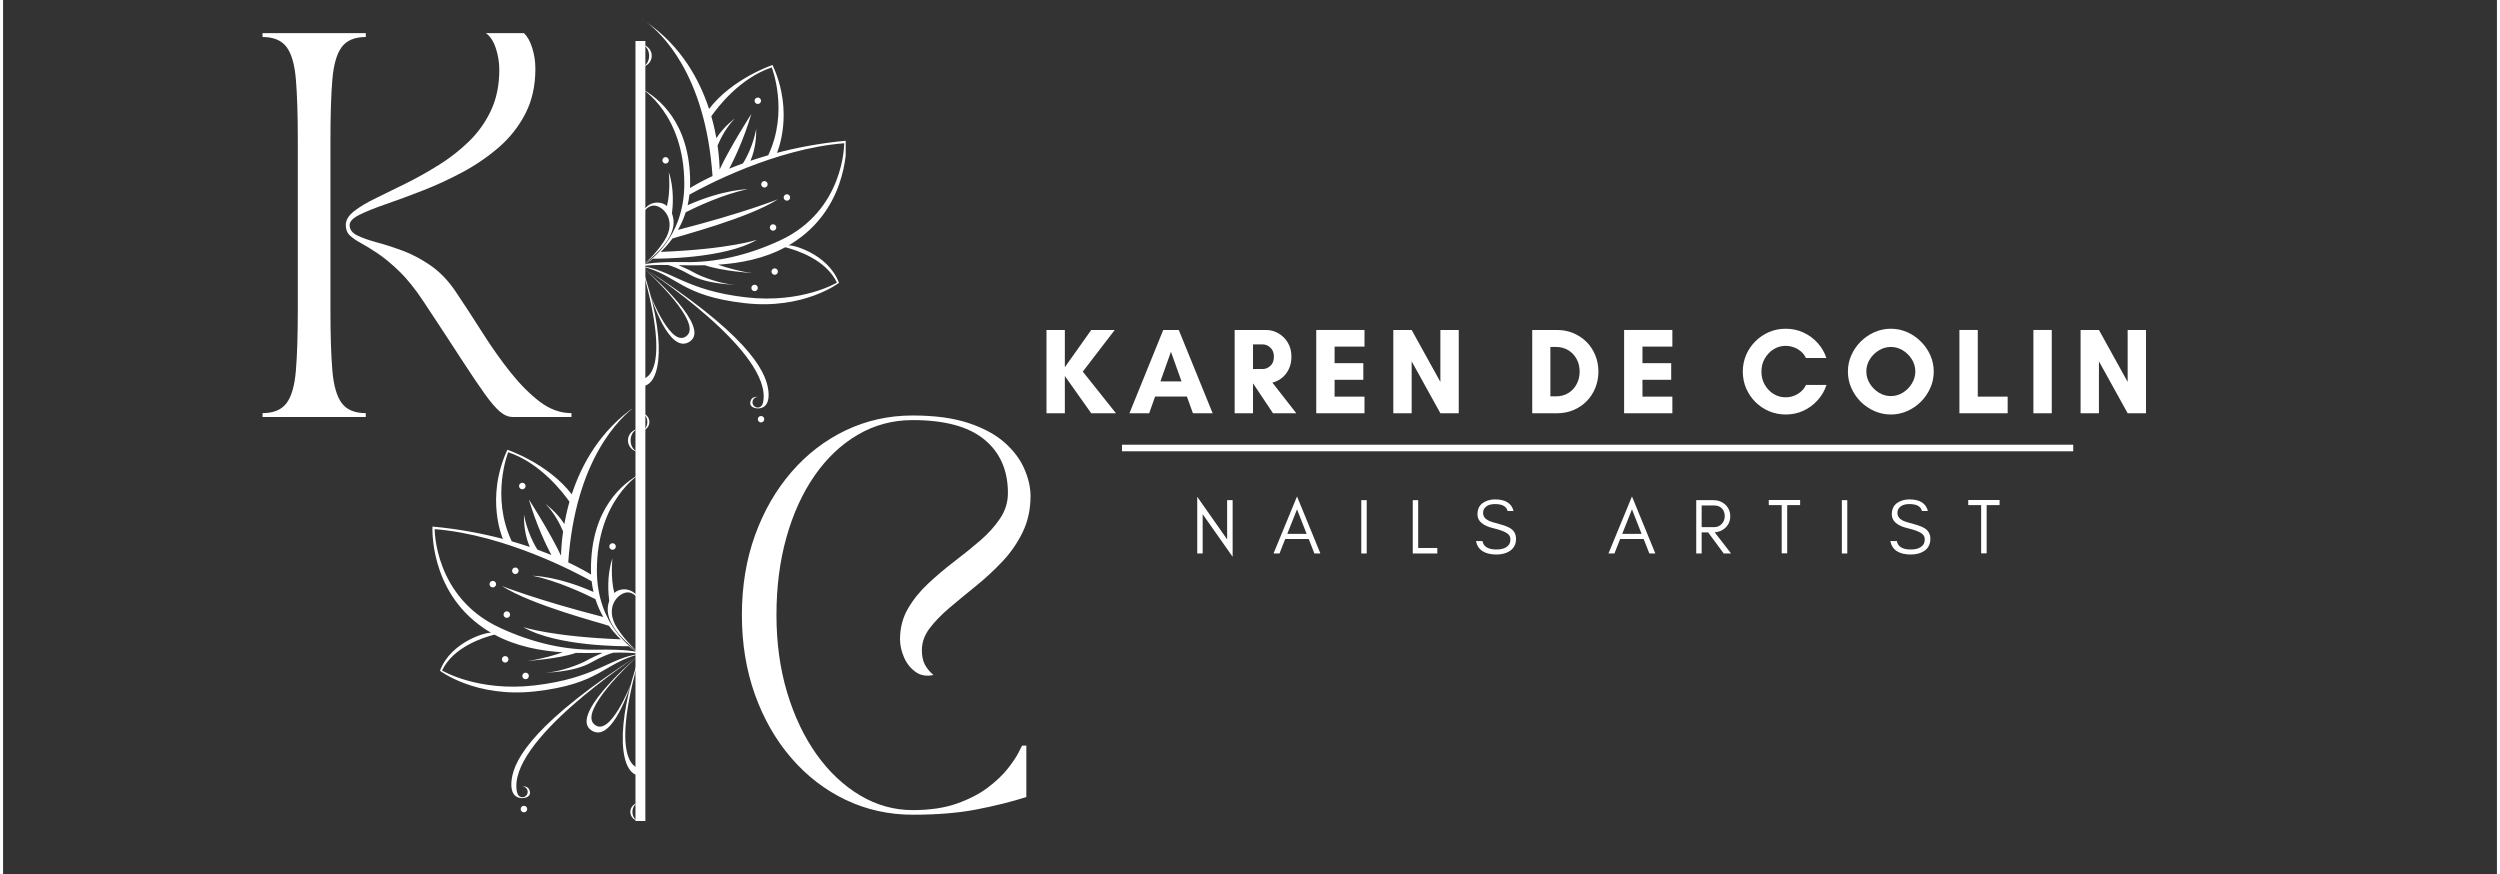 <svg xmlns="http://www.w3.org/2000/svg" xmlns:xlink="http://www.w3.org/1999/xlink" width="755" viewBox="0 0 567 198.75" height="264" preserveAspectRatio="xMidYMid meet"><rect x="0" y="0" width="567" height="198.75" fill="#333333" stroke="none"/><defs><g></g><clipPath id="c8ad456a6b"><path d="M 97.613 92.965 L 145.504 92.965 L 145.504 186.598 L 97.613 186.598 Z M 97.613 92.965 " clip-rule="nonzero"></path></clipPath><clipPath id="5079bc8022"><path d="M 145.137 4.289 L 191.578 4.289 L 191.578 97.922 L 145.137 97.922 Z M 145.137 4.289 " clip-rule="nonzero"></path></clipPath></defs><g fill="#ffffff" fill-opacity="1"><g transform="translate(56.37, 94.804)"><g><path d="M 56.453 -78.969 C 56.453 -80.602 56.191 -82.219 55.672 -83.812 C 55.148 -85.414 54.395 -86.566 53.406 -87.266 L 62.047 -87.266 C 62.859 -86.504 63.492 -85.367 63.953 -83.859 C 64.422 -82.348 64.656 -80.781 64.656 -79.156 C 64.656 -75.312 63.898 -71.922 62.391 -68.984 C 60.879 -66.047 58.859 -63.484 56.328 -61.297 C 53.797 -59.117 51.031 -57.227 48.031 -55.625 C 45.039 -54.031 42.047 -52.648 39.047 -51.484 C 36.055 -50.316 33.297 -49.297 30.766 -48.422 C 28.234 -47.555 26.207 -46.742 24.688 -45.984 C 23.176 -45.234 22.422 -44.453 22.422 -43.641 C 22.422 -42.648 22.973 -41.875 24.078 -41.312 C 25.191 -40.758 26.66 -40.234 28.484 -39.734 C 30.316 -39.242 32.297 -38.609 34.422 -37.828 C 36.547 -37.047 38.672 -35.926 40.797 -34.469 C 42.922 -33.008 44.828 -31.031 46.516 -28.531 C 48.547 -25.508 50.594 -22.367 52.656 -19.109 C 54.727 -15.848 56.852 -12.848 59.031 -10.109 C 61.219 -7.379 63.441 -5.156 65.703 -3.438 C 67.973 -1.727 70.359 -0.875 72.859 -0.875 L 72.859 0 L 59.516 0 C 58.523 0 57.551 -0.406 56.594 -1.219 C 55.633 -2.031 54.457 -3.41 53.062 -5.359 C 51.664 -7.316 49.875 -9.977 47.688 -13.344 C 45.508 -16.719 42.703 -21 39.266 -26.188 C 37.348 -29.094 35.5 -31.398 33.719 -33.109 C 31.945 -34.828 30.316 -36.18 28.828 -37.172 C 27.348 -38.16 26.07 -38.945 25 -39.531 C 23.926 -40.113 23.082 -40.695 22.469 -41.281 C 21.852 -41.863 21.547 -42.648 21.547 -43.641 C 21.547 -44.742 22.172 -45.789 23.422 -46.781 C 24.68 -47.77 26.359 -48.77 28.453 -49.781 C 30.547 -50.801 32.828 -51.922 35.297 -53.141 C 37.766 -54.367 40.234 -55.754 42.703 -57.297 C 45.18 -58.836 47.469 -60.625 49.562 -62.656 C 51.656 -64.695 53.328 -67.051 54.578 -69.719 C 55.828 -72.395 56.453 -75.477 56.453 -78.969 Z M 2.625 0 L 2.625 -0.875 C 5.125 -0.875 6.941 -1.629 8.078 -3.141 C 9.211 -4.648 9.922 -7.117 10.203 -10.547 C 10.492 -13.984 10.641 -18.555 10.641 -24.266 L 10.641 -63 C 10.641 -68.758 10.492 -73.344 10.203 -76.75 C 9.922 -80.156 9.211 -82.613 8.078 -84.125 C 6.941 -85.633 5.125 -86.391 2.625 -86.391 L 2.625 -87.266 L 26.094 -87.266 L 26.094 -86.391 C 23.594 -86.391 21.773 -85.633 20.641 -84.125 C 19.504 -82.613 18.789 -80.156 18.5 -76.75 C 18.207 -73.344 18.062 -68.758 18.062 -63 L 18.062 -24.266 C 18.062 -18.555 18.207 -13.984 18.5 -10.547 C 18.789 -7.117 19.504 -4.648 20.641 -3.141 C 21.773 -1.629 23.594 -0.875 26.094 -0.875 L 26.094 0 Z M 2.625 0 "></path></g></g></g><g fill="#ffffff" fill-opacity="1"><g transform="translate(162.743, 183.481)"><g><path d="M 44.062 1.75 C 38.656 1.75 33.594 0.629 28.875 -1.609 C 24.164 -3.848 20.035 -7.02 16.484 -11.125 C 12.941 -15.227 10.18 -20.039 8.203 -25.562 C 6.223 -31.094 5.234 -37.117 5.234 -43.641 C 5.234 -50.211 6.223 -56.242 8.203 -61.734 C 10.18 -67.234 12.941 -72.035 16.484 -76.141 C 20.035 -80.242 24.164 -83.414 28.875 -85.656 C 33.594 -87.895 38.656 -89.016 44.062 -89.016 C 49.07 -89.016 53.289 -88.445 56.719 -87.312 C 60.156 -86.176 62.906 -84.691 64.969 -82.859 C 67.031 -81.023 68.523 -79.031 69.453 -76.875 C 70.391 -74.727 70.859 -72.664 70.859 -70.688 C 70.859 -67.656 70.258 -64.914 69.062 -62.469 C 67.875 -60.031 66.348 -57.82 64.484 -55.844 C 62.629 -53.875 60.641 -52.031 58.516 -50.312 C 56.391 -48.594 54.395 -46.945 52.531 -45.375 C 50.664 -43.801 49.133 -42.227 47.938 -40.656 C 46.75 -39.094 46.156 -37.438 46.156 -35.688 C 46.156 -34.352 46.375 -33.266 46.812 -32.422 C 47.25 -31.578 47.906 -30.773 48.781 -30.016 C 47.207 -29.672 45.852 -29.906 44.719 -30.719 C 43.582 -31.531 42.707 -32.633 42.094 -34.031 C 41.488 -35.426 41.188 -36.797 41.188 -38.141 C 41.188 -40.691 41.781 -43 42.969 -45.062 C 44.164 -47.133 45.695 -49.039 47.562 -50.781 C 49.426 -52.531 51.391 -54.191 53.453 -55.766 C 55.516 -57.336 57.477 -58.922 59.344 -60.516 C 61.207 -62.117 62.734 -63.805 63.922 -65.578 C 65.117 -67.348 65.719 -69.285 65.719 -71.391 C 65.719 -76.566 63.926 -80.625 60.344 -83.562 C 56.77 -86.5 51.344 -87.969 44.062 -87.969 C 39.531 -87.969 35.375 -86.859 31.594 -84.641 C 27.812 -82.43 24.535 -79.332 21.766 -75.344 C 19.004 -71.363 16.867 -66.68 15.359 -61.297 C 13.848 -55.922 13.094 -50.035 13.094 -43.641 C 13.094 -37.297 13.906 -31.414 15.531 -26 C 17.164 -20.594 19.406 -15.895 22.25 -11.906 C 25.102 -7.926 28.406 -4.828 32.156 -2.609 C 35.906 -0.398 39.875 0.703 44.062 0.703 C 47.969 0.703 51.316 0.207 54.109 -0.781 C 56.898 -1.77 59.254 -2.988 61.172 -4.438 C 63.086 -5.895 64.613 -7.352 65.75 -8.812 C 66.883 -10.27 67.695 -11.492 68.188 -12.484 C 68.688 -13.473 68.938 -13.969 68.938 -13.969 L 69.906 -13.969 L 69.906 -2.266 C 66.406 -1.16 62.617 -0.219 58.547 0.562 C 54.484 1.352 49.656 1.75 44.062 1.75 Z M 44.062 1.75 "></path></g></g></g><path stroke-linecap="butt" transform="matrix(0, -0.749, 0.749, 0, 143.783, 186.664)" fill="none" stroke-linejoin="miter" d="M 0.001 1.5 L 236.767 1.5 " stroke="#ffffff" stroke-width="3" stroke-opacity="1" stroke-miterlimit="4"></path><g clip-path="url(#c8ad456a6b)"><path fill="#ffffff" d="M 171.004 154.422 C 171.418 154.422 171.75 154.086 171.75 153.676 C 171.75 153.266 171.418 152.934 171.004 152.934 C 170.594 152.934 170.262 153.266 170.262 153.676 C 170.262 154.086 170.594 154.422 171.004 154.422 Z M 175.645 150.645 C 176.055 150.645 176.387 150.312 176.387 149.902 C 176.387 149.492 176.055 149.16 175.645 149.16 C 175.234 149.16 174.902 149.492 174.902 149.902 C 174.902 150.312 175.234 150.645 175.645 150.645 Z M 175.27 138.988 C 174.859 138.988 174.527 139.32 174.527 139.73 C 174.527 140.145 174.859 140.477 175.27 140.477 C 175.68 140.477 176.012 140.145 176.012 139.73 C 176.012 139.32 175.68 138.988 175.27 138.988 Z M 171.75 111.25 C 172.16 111.25 172.492 110.914 172.492 110.504 C 172.492 110.094 172.16 109.762 171.75 109.762 C 171.34 109.762 171.004 110.094 171.004 110.504 C 171.004 110.914 171.34 111.25 171.75 111.25 Z M 173.277 129.027 C 172.867 129.027 172.535 129.363 172.535 129.773 C 172.535 130.184 172.867 130.516 173.277 130.516 C 173.688 130.516 174.023 130.184 174.023 129.773 C 174.023 129.363 173.688 129.027 173.277 129.027 Z M 178.457 132.066 C 178.047 132.066 177.715 132.398 177.715 132.812 C 177.715 133.223 178.047 133.555 178.457 133.555 C 178.867 133.555 179.199 133.223 179.199 132.812 C 179.199 132.398 178.867 132.066 178.457 132.066 Z M 172.969 180.039 C 172.836 180.699 172.422 181.262 171.746 181.262 C 171.07 181.262 170.523 180.715 170.523 180.039 C 170.523 179.363 171.07 178.812 171.746 178.812 C 171.746 178.812 170.176 178.488 170.008 180.16 C 169.906 181.16 171.109 181.465 171.754 181.465 C 172.395 181.465 174.672 181.332 174.176 177.277 C 173.57 172.32 168.543 163.906 144.977 148.711 C 146.492 149.695 175.301 168.574 172.969 180.039 Z M 144.91 174.699 L 144.91 176.348 C 149.594 176.348 150.871 165.277 144.91 148.668 C 152.633 175.125 144.91 174.699 144.91 174.699 Z M 144.93 148.684 C 144.945 148.691 144.961 148.703 144.977 148.711 C 144.957 148.699 144.941 148.688 144.93 148.684 C 144.918 148.676 144.914 148.668 144.91 148.668 C 144.91 148.668 145.066 148.801 145.344 149.039 C 145.125 148.844 144.98 148.719 144.93 148.684 Z M 155.488 164.594 C 151.906 168.102 147.051 155.496 147.051 155.496 C 147.051 155.496 151.301 169.449 156.145 165.98 C 160.754 162.684 147.902 151.242 145.344 149.039 C 147.688 151.137 158.594 161.555 155.488 164.594 Z M 145.973 92.312 C 145.316 91.832 144.926 91.621 144.926 91.621 C 145.281 91.848 145.629 92.078 145.973 92.312 Z M 191.672 120.305 C 175.645 121.59 159.523 130.168 155.984 132.148 C 155.887 133 155.742 133.812 155.562 134.59 C 163.883 130.91 169.434 130.906 169.434 130.906 C 163.926 131.992 157.367 135.07 155.121 136.223 C 154.645 137.723 154.031 139.07 153.34 140.277 C 168.273 136.461 176.387 133.23 176.387 133.23 C 169.555 137.621 153.738 141.668 152.051 142.285 C 151.176 143.488 150.25 144.512 149.367 145.359 C 165.238 144.738 171.559 142.562 171.559 142.562 C 163.965 147.039 148.402 146.934 147.559 146.926 C 146.492 147.758 145.629 148.281 145.207 148.52 L 145.988 148.16 C 145.988 148.16 147.98 147.59 154.992 147.711 C 161.805 147.832 169.234 146.27 176.926 142.691 C 191.793 135.773 191.672 120.305 191.672 120.305 Z M 162.199 119.133 C 163.957 116.371 166.453 114.605 166.453 114.605 C 164.523 116.535 163.207 119.109 162.473 120.824 C 162.84 123.367 162.926 125.34 162.945 126.363 C 165.375 121.148 170.262 113.539 170.262 113.539 C 168.496 119.512 166.227 124.145 165.148 126.176 C 166.133 125.773 167.191 125.367 168.32 124.957 C 170.77 121.027 171.375 116.977 171.375 116.977 C 171.465 120.449 170.625 123.02 170.055 124.352 C 171.387 123.902 172.805 123.457 174.305 123.027 L 174.148 123.07 C 178.969 112.918 174.965 102.82 174.965 102.82 C 167.645 105.246 162.508 111.953 161.027 114.082 C 161.543 115.879 161.922 117.582 162.199 119.133 Z M 144.91 148.656 C 144.906 148.652 144.902 148.652 144.902 148.652 C 144.898 148.652 144.898 148.652 144.895 148.656 Z M 144.598 148.52 C 144.176 148.281 143.312 147.758 142.246 146.926 C 141.398 146.934 125.84 147.039 118.246 142.562 C 118.246 142.562 124.566 144.738 140.438 145.359 C 139.555 144.512 138.629 143.488 137.754 142.285 C 136.066 141.668 120.246 137.621 113.418 133.23 C 113.418 133.23 121.531 136.461 136.465 140.277 C 135.773 139.07 135.16 137.723 134.684 136.223 C 132.438 135.07 125.879 131.992 120.371 130.906 C 120.371 130.906 125.922 130.91 134.242 134.59 C 134.062 133.812 133.918 133 133.82 132.148 C 130.281 130.168 114.16 121.59 98.133 120.305 C 98.133 120.305 98.012 135.773 112.875 142.691 C 120.57 146.27 127.996 147.832 134.812 147.711 C 141.824 147.59 143.816 148.16 143.816 148.16 Z M 115.652 123.07 L 115.496 123.027 C 117 123.457 118.418 123.902 119.75 124.352 C 119.18 123.02 118.34 120.449 118.43 116.977 C 118.43 116.977 119.035 121.027 121.484 124.957 C 122.613 125.367 123.672 125.773 124.656 126.176 C 123.578 124.145 121.309 119.512 119.543 113.539 C 119.543 113.539 124.43 121.148 126.859 126.363 C 126.879 125.34 126.965 123.367 127.332 120.824 C 126.598 119.109 125.281 116.535 123.352 114.605 C 123.352 114.605 125.848 116.371 127.605 119.133 C 127.883 117.582 128.262 115.879 128.777 114.082 C 127.293 111.953 122.16 105.246 114.84 102.82 C 114.84 102.82 110.836 112.918 115.652 123.07 Z M 168.758 157.184 C 153.852 155.48 153.426 150.797 144.91 148.668 C 151.734 149.391 154.902 154.223 169.035 155.844 C 181.934 157.32 189.996 152.445 189.996 152.445 C 187.441 147.086 180.609 144.922 178.082 144.293 C 173.105 146.973 167.68 147.973 162.562 148.312 C 164.332 148.922 167.52 149.902 170.605 150.27 C 170.605 150.27 163.445 149.797 159.574 148.445 C 157.434 148.496 155.379 148.465 153.465 148.426 C 154.336 148.797 155.969 149.516 157.133 150.18 C 158.797 151.125 163.48 152.844 166.441 152.934 C 166.754 152.941 160.09 152.887 156.145 150.645 C 153.734 149.277 152.027 148.66 151.059 148.387 C 148.66 148.352 146.57 148.379 144.934 148.664 C 144.934 148.664 144.926 148.668 144.926 148.668 C 144.926 148.668 144.934 148.668 144.934 148.664 C 144.93 148.664 144.926 148.668 144.926 148.668 C 144.926 148.668 144.922 148.668 144.922 148.668 L 144.926 148.668 L 144.879 148.668 L 144.883 148.668 C 144.883 148.668 144.879 148.668 144.879 148.668 C 144.875 148.668 144.875 148.664 144.871 148.664 C 144.871 148.668 144.879 148.668 144.879 148.668 C 144.879 148.668 144.871 148.664 144.867 148.664 C 143.234 148.379 141.145 148.352 138.746 148.387 C 137.777 148.66 136.066 149.277 133.66 150.645 C 129.715 152.887 123.047 152.941 123.359 152.934 C 126.324 152.844 131.008 151.125 132.668 150.18 C 133.836 149.516 135.469 148.797 136.34 148.426 C 134.426 148.465 132.371 148.496 130.23 148.445 C 126.359 149.797 119.199 150.27 119.199 150.27 C 122.285 149.902 125.473 148.922 127.242 148.312 C 122.121 147.973 116.699 146.973 111.723 144.293 C 109.195 144.922 102.359 147.086 99.809 152.445 C 99.809 152.445 107.871 157.32 120.77 155.844 C 134.902 154.223 138.066 149.391 144.895 148.668 C 136.379 150.797 135.949 155.48 121.047 157.184 C 107.449 158.738 99.332 152.5 99.332 152.5 C 101.887 145.688 110.402 143.559 111 143.891 C 110.367 143.523 109.742 143.133 109.125 142.707 C 96.777 134.191 97.629 119.715 97.629 119.715 C 103.789 120.285 109.27 121.355 113.988 122.613 L 113.641 122.516 C 113.641 122.516 109.551 113.324 114.66 102.254 C 114.66 102.254 123.898 105.352 129.297 112.391 C 131.52 105.602 135.762 97.852 143.832 92.312 C 140.488 94.758 130.156 104.156 128.496 127.863 C 131.164 129.125 132.922 130.16 133.691 130.637 C 133.672 130.238 133.66 129.836 133.66 129.422 C 133.66 115.461 141.043 109.816 144.879 107.688 C 144.879 107.688 135.008 113.531 135.008 129.691 C 135.008 142.27 143.316 147.742 144.684 148.555 L 144.895 148.656 C 144.898 148.652 144.898 148.652 144.902 148.648 C 144.879 148.633 144.844 148.605 144.793 148.566 C 144.828 148.594 144.863 148.621 144.902 148.648 C 144.941 148.621 144.977 148.594 145.012 148.566 C 144.961 148.605 144.926 148.633 144.902 148.648 C 144.906 148.652 144.906 148.652 144.91 148.656 L 145.121 148.555 C 146.488 147.742 154.797 142.27 154.797 129.691 C 154.797 113.531 144.926 107.688 144.926 107.688 C 148.758 109.816 156.145 115.461 156.145 129.422 C 156.145 129.836 156.133 130.238 156.113 130.637 C 156.879 130.16 158.641 129.125 161.309 127.863 C 159.648 104.156 149.316 94.758 145.973 92.312 C 154.043 97.852 158.285 105.602 160.508 112.391 C 165.906 105.352 175.145 102.254 175.145 102.254 C 180.254 113.324 176.164 122.516 176.164 122.516 L 175.812 122.613 C 180.535 121.355 186.016 120.285 192.176 119.715 C 192.176 119.715 193.027 134.191 180.68 142.707 C 180.062 143.133 179.438 143.523 178.805 143.891 C 179.402 143.559 187.918 145.688 190.473 152.5 C 190.473 152.5 182.355 158.738 168.758 157.184 Z M 145.426 179.164 C 145.426 178.754 145.09 178.422 144.68 178.422 C 144.27 178.422 143.938 178.754 143.938 179.164 C 143.938 179.574 144.27 179.906 144.68 179.906 C 145.09 179.906 145.426 179.574 145.426 179.164 Z M 172.492 183.207 C 172.082 183.207 171.75 183.539 171.75 183.949 C 171.75 184.359 172.082 184.691 172.492 184.691 C 172.902 184.691 173.238 184.359 173.238 183.949 C 173.238 183.539 172.902 183.207 172.492 183.207 Z M 118.422 183.207 C 118.012 183.207 117.68 183.539 117.68 183.949 C 117.68 184.359 118.012 184.691 118.422 184.691 C 118.832 184.691 119.168 184.359 119.168 183.949 C 119.168 183.539 118.832 183.207 118.422 183.207 Z M 118.797 152.934 C 118.387 152.934 118.055 153.266 118.055 153.676 C 118.055 154.086 118.387 154.422 118.797 154.422 C 119.211 154.422 119.543 154.086 119.543 153.676 C 119.543 153.266 119.211 152.934 118.797 152.934 Z M 114.16 149.16 C 113.75 149.16 113.418 149.492 113.418 149.902 C 113.418 150.312 113.75 150.645 114.16 150.645 C 114.57 150.645 114.902 150.312 114.902 149.902 C 114.902 149.492 114.57 149.16 114.16 149.16 Z M 114.535 138.988 C 114.125 138.988 113.789 139.32 113.789 139.73 C 113.789 140.145 114.125 140.477 114.535 140.477 C 114.945 140.477 115.277 140.145 115.277 139.73 C 115.277 139.32 114.945 138.988 114.535 138.988 Z M 118.055 111.25 C 118.465 111.25 118.797 110.914 118.797 110.504 C 118.797 110.094 118.465 109.762 118.055 109.762 C 117.645 109.762 117.312 110.094 117.312 110.504 C 117.312 110.914 117.645 111.25 118.055 111.25 Z M 144.156 116.234 C 144.156 116.645 144.488 116.977 144.898 116.977 C 145.312 116.977 145.645 116.645 145.645 116.234 C 145.645 115.82 145.312 115.488 144.898 115.488 C 144.488 115.488 144.156 115.82 144.156 116.234 Z M 151.23 124.246 C 151.23 123.836 150.895 123.504 150.484 123.504 C 150.074 123.504 149.742 123.836 149.742 124.246 C 149.742 124.656 150.074 124.988 150.484 124.988 C 150.895 124.988 151.23 124.656 151.23 124.246 Z M 137.828 124.246 C 137.828 124.656 138.16 124.988 138.57 124.988 C 138.98 124.988 139.316 124.656 139.316 124.246 C 139.316 123.836 138.98 123.504 138.57 123.504 C 138.16 123.504 137.828 123.836 137.828 124.246 Z M 116.469 130.516 C 116.879 130.516 117.211 130.184 117.211 129.773 C 117.211 129.363 116.879 129.027 116.469 129.027 C 116.059 129.027 115.727 129.363 115.727 129.773 C 115.727 130.184 116.059 130.516 116.469 130.516 Z M 111.348 132.066 C 110.938 132.066 110.602 132.398 110.602 132.812 C 110.602 133.223 110.938 133.555 111.348 133.555 C 111.758 133.555 112.09 133.223 112.09 132.812 C 112.09 132.398 111.758 132.066 111.348 132.066 Z M 144.68 182.52 C 145.559 182.52 146.27 183.445 146.27 184.586 C 146.27 185.73 145.559 186.656 144.68 186.656 C 145.824 186.656 146.75 185.73 146.75 184.586 C 146.75 183.445 145.824 182.52 144.68 182.52 Z M 143.09 184.586 C 143.09 183.445 143.805 182.52 144.68 182.52 C 143.539 182.52 142.613 183.445 142.613 184.586 C 142.613 185.73 143.539 186.656 144.68 186.656 C 143.805 186.656 143.09 185.73 143.09 184.586 Z M 146.688 100.129 C 146.688 101.574 145.789 102.742 144.68 102.742 C 146.121 102.742 147.293 101.574 147.293 100.129 C 147.293 98.688 146.121 97.52 144.68 97.52 C 145.789 97.52 146.688 98.688 146.688 100.129 Z M 142.07 100.129 C 142.07 101.574 143.238 102.742 144.68 102.742 C 143.574 102.742 142.676 101.574 142.676 100.129 C 142.676 98.688 143.574 97.52 144.68 97.52 C 143.238 97.52 142.07 98.688 142.07 100.129 Z M 139.617 142.797 C 136.391 137.781 140.336 134.297 142.391 134.715 C 144.484 135.137 144.879 137.633 144.879 137.633 C 144.875 137.566 144.871 137.504 144.867 137.438 L 144.926 137.633 L 145.141 136.875 C 145.43 136.105 146.07 134.984 147.414 134.715 C 149.469 134.297 153.414 137.781 150.188 142.797 C 148.098 146.047 145.613 148.094 145.012 148.566 C 151.965 143.289 152.605 139.762 152.258 137.668 C 152.188 137.254 152.086 136.867 151.949 136.504 C 152.152 134.926 152.516 130.699 151.211 126.965 C 151.211 126.965 151.695 131.273 150.797 134.777 C 150.215 134.277 149.484 133.988 148.609 133.984 C 147.273 133.98 146.102 134.691 145.457 135.758 C 145.457 131.973 144.926 122.652 144.926 122.652 C 144.258 126.816 144.348 135.758 144.348 135.758 L 144.348 135.762 C 143.703 134.695 142.535 133.98 141.195 133.984 C 140.301 133.992 139.555 134.293 138.969 134.812 C 138.055 131.301 138.543 126.965 138.543 126.965 C 137.211 130.781 137.617 135.121 137.816 136.609 C 137.699 136.941 137.609 137.293 137.547 137.668 C 137.195 139.762 137.84 143.289 144.793 148.566 C 144.191 148.094 141.707 146.047 139.617 142.797 Z M 144.828 148.711 C 144.844 148.703 144.859 148.691 144.875 148.684 C 144.824 148.719 144.676 148.844 144.457 149.039 C 144.734 148.801 144.895 148.668 144.895 148.668 C 144.891 148.668 144.883 148.676 144.875 148.684 C 144.863 148.688 144.848 148.699 144.828 148.711 Z M 115.629 177.277 C 115.133 181.332 117.41 181.465 118.051 181.465 C 118.695 181.465 119.898 181.16 119.797 180.16 C 119.629 178.488 118.059 178.812 118.059 178.812 C 118.734 178.812 119.281 179.363 119.281 180.039 C 119.281 180.715 118.734 181.262 118.059 181.262 C 117.383 181.262 116.969 180.699 116.832 180.039 C 114.5 168.574 143.312 149.695 144.828 148.711 C 121.262 163.906 116.234 172.32 115.629 177.277 Z M 144.895 176.348 L 144.895 174.699 C 144.895 174.699 137.172 175.125 144.895 148.668 C 138.934 165.277 140.211 176.348 144.895 176.348 Z M 133.66 165.98 C 138.504 169.449 142.754 155.496 142.754 155.496 C 142.754 155.496 137.898 168.102 134.316 164.594 C 131.211 161.555 142.117 151.137 144.457 149.039 C 141.902 151.246 129.047 162.684 133.66 165.98 Z M 144.879 91.621 C 144.52 91.848 144.176 92.078 143.832 92.312 C 144.488 91.832 144.879 91.621 144.879 91.621 " fill-opacity="1" fill-rule="nonzero"></path></g><g clip-path="url(#5079bc8022)"><path fill="#ffffff" d="M 170.863 66.199 C 171.27 66.199 171.598 65.871 171.598 65.469 C 171.598 65.062 171.27 64.734 170.863 64.734 C 170.457 64.734 170.129 65.062 170.129 65.469 C 170.129 65.871 170.457 66.199 170.863 66.199 Z M 175.438 62.48 C 175.84 62.48 176.168 62.152 176.168 61.746 C 176.168 61.34 175.84 61.012 175.438 61.012 C 175.031 61.012 174.703 61.34 174.703 61.746 C 174.703 62.152 175.031 62.48 175.438 62.48 Z M 175.066 50.988 C 174.664 50.988 174.336 51.316 174.336 51.719 C 174.336 52.125 174.664 52.453 175.066 52.453 C 175.473 52.453 175.801 52.125 175.801 51.719 C 175.801 51.316 175.473 50.988 175.066 50.988 Z M 171.598 23.641 C 172 23.641 172.328 23.312 172.328 22.906 C 172.328 22.504 172 22.176 171.598 22.176 C 171.191 22.176 170.863 22.504 170.863 22.906 C 170.863 23.312 171.191 23.641 171.598 23.641 Z M 173.105 41.168 C 172.699 41.168 172.371 41.496 172.371 41.902 C 172.371 42.309 172.699 42.637 173.105 42.637 C 173.508 42.637 173.836 42.309 173.836 41.902 C 173.836 41.496 173.508 41.168 173.105 41.168 Z M 178.211 44.164 C 177.805 44.164 177.477 44.492 177.477 44.898 C 177.477 45.301 177.805 45.629 178.211 45.629 C 178.613 45.629 178.941 45.301 178.941 44.898 C 178.941 44.492 178.613 44.164 178.211 44.164 Z M 172.801 91.457 C 172.668 92.109 172.258 92.66 171.594 92.66 C 170.926 92.66 170.387 92.121 170.387 91.457 C 170.387 90.789 170.926 90.25 171.594 90.25 C 171.594 90.25 170.047 89.93 169.879 91.574 C 169.777 92.559 170.965 92.859 171.598 92.859 C 172.234 92.859 174.477 92.734 173.988 88.734 C 173.391 83.844 168.434 75.555 145.203 60.574 C 146.699 61.543 175.098 80.152 172.801 91.457 Z M 145.137 86.191 L 145.137 87.816 C 149.754 87.816 151.016 76.902 145.137 60.531 C 152.75 86.613 145.137 86.191 145.137 86.191 Z M 145.156 60.543 C 145.172 60.555 145.188 60.562 145.203 60.574 C 145.184 60.562 145.168 60.551 145.156 60.543 C 145.148 60.535 145.141 60.531 145.137 60.531 C 145.137 60.531 145.293 60.66 145.566 60.895 C 145.352 60.703 145.207 60.582 145.156 60.543 Z M 155.566 76.23 C 152.035 79.688 147.246 67.262 147.246 67.262 C 147.246 67.262 151.438 81.016 156.215 77.598 C 160.758 74.348 148.086 63.07 145.566 60.895 C 147.875 62.961 158.625 73.234 155.566 76.23 Z M 146.184 4.973 C 145.539 4.5 145.152 4.289 145.152 4.289 C 145.504 4.512 145.848 4.742 146.184 4.973 Z M 191.234 32.566 C 175.434 33.836 159.543 42.293 156.055 44.246 C 155.957 45.082 155.816 45.883 155.637 46.652 C 163.84 43.023 169.312 43.02 169.312 43.02 C 163.883 44.09 157.418 47.125 155.203 48.262 C 154.734 49.738 154.129 51.066 153.449 52.262 C 168.172 48.496 176.168 45.309 176.168 45.309 C 169.434 49.641 153.84 53.629 152.176 54.238 C 151.316 55.426 150.402 56.43 149.531 57.27 C 165.18 56.656 171.41 54.512 171.41 54.512 C 163.922 58.922 148.582 58.82 147.746 58.812 C 146.695 59.633 145.844 60.148 145.43 60.383 L 146.199 60.027 C 146.199 60.027 148.164 59.469 155.078 59.59 C 161.793 59.707 169.117 58.168 176.703 54.641 C 191.355 47.82 191.234 32.566 191.234 32.566 Z M 162.18 31.414 C 163.914 28.691 166.375 26.949 166.375 26.949 C 164.473 28.852 163.172 31.391 162.449 33.078 C 162.812 35.59 162.898 37.531 162.914 38.543 C 165.312 33.398 170.129 25.898 170.129 25.898 C 168.387 31.785 166.152 36.352 165.09 38.359 C 166.059 37.961 167.102 37.559 168.215 37.156 C 170.633 33.281 171.227 29.285 171.227 29.285 C 171.312 32.711 170.488 35.246 169.926 36.559 C 171.238 36.113 172.637 35.676 174.117 35.254 L 173.965 35.297 C 178.711 25.285 174.766 15.332 174.766 15.332 C 167.551 17.723 162.488 24.336 161.023 26.434 C 161.535 28.203 161.906 29.887 162.18 31.414 Z M 145.137 60.516 C 145.133 60.516 145.133 60.516 145.129 60.512 C 145.125 60.516 145.125 60.516 145.125 60.516 L 145.129 60.52 Z M 144.828 60.383 C 144.414 60.148 143.562 59.633 142.512 58.812 C 141.676 58.82 126.336 58.922 118.848 54.512 C 118.848 54.512 125.078 56.656 140.727 57.27 C 139.855 56.43 138.945 55.426 138.082 54.238 C 136.418 53.629 120.824 49.641 114.09 45.309 C 114.09 45.309 122.086 48.496 136.812 52.262 C 136.133 51.066 135.523 49.738 135.055 48.262 C 132.844 47.125 126.375 44.09 120.945 43.02 C 120.945 43.02 126.418 43.023 134.621 46.652 C 134.441 45.883 134.301 45.082 134.203 44.246 C 130.715 42.293 114.824 33.836 99.023 32.566 C 99.023 32.566 98.902 47.82 113.559 54.641 C 121.141 58.168 128.465 59.707 135.184 59.59 C 142.094 59.469 144.059 60.027 144.059 60.027 Z M 116.297 35.297 L 116.141 35.254 C 117.621 35.676 119.02 36.113 120.332 36.559 C 119.773 35.246 118.945 32.711 119.031 29.285 C 119.031 29.285 119.629 33.281 122.043 37.156 C 123.156 37.559 124.199 37.961 125.172 38.359 C 124.109 36.352 121.871 31.785 120.129 25.898 C 120.129 25.898 124.945 33.398 127.344 38.543 C 127.359 37.531 127.445 35.59 127.809 33.078 C 127.086 31.391 125.785 28.852 123.883 26.949 C 123.883 26.949 126.344 28.691 128.078 31.414 C 128.352 29.887 128.727 28.203 129.234 26.434 C 127.77 24.336 122.707 17.723 115.492 15.332 C 115.492 15.332 111.547 25.285 116.297 35.297 Z M 168.645 68.926 C 153.953 67.246 153.535 62.629 145.137 60.531 C 151.867 61.242 154.988 66.008 168.918 67.602 C 181.637 69.059 189.586 64.254 189.586 64.254 C 187.066 58.969 180.328 56.84 177.84 56.215 C 172.934 58.859 167.586 59.844 162.539 60.18 C 164.285 60.777 167.426 61.746 170.469 62.105 C 170.469 62.105 163.41 61.641 159.594 60.309 C 157.484 60.359 155.457 60.328 153.57 60.293 C 154.43 60.656 156.039 61.363 157.188 62.02 C 158.828 62.953 163.445 64.645 166.367 64.734 C 166.672 64.742 160.102 64.691 156.215 62.48 C 153.836 61.129 152.152 60.52 151.195 60.25 C 148.836 60.219 146.773 60.246 145.16 60.527 C 145.16 60.527 145.152 60.531 145.152 60.531 C 145.152 60.531 145.16 60.527 145.16 60.527 C 145.156 60.527 145.152 60.527 145.152 60.527 C 145.152 60.531 145.152 60.531 145.152 60.531 C 145.152 60.531 145.152 60.531 145.152 60.527 C 145.152 60.527 145.148 60.527 145.148 60.527 L 145.152 60.531 L 145.105 60.531 L 145.109 60.527 C 145.109 60.527 145.109 60.527 145.105 60.527 C 145.105 60.531 145.105 60.531 145.105 60.531 C 145.105 60.531 145.105 60.531 145.105 60.527 C 145.105 60.527 145.102 60.527 145.098 60.527 C 145.098 60.527 145.105 60.531 145.105 60.531 C 145.105 60.531 145.098 60.527 145.098 60.527 C 143.484 60.246 141.426 60.219 139.062 60.25 C 138.105 60.52 136.422 61.129 134.047 62.48 C 130.16 64.691 123.586 64.742 123.895 64.734 C 126.812 64.645 131.43 62.953 133.07 62.02 C 134.219 61.363 135.828 60.656 136.688 60.293 C 134.801 60.328 132.773 60.359 130.664 60.309 C 126.848 61.641 119.789 62.105 119.789 62.105 C 122.832 61.746 125.973 60.777 127.723 60.18 C 122.672 59.844 117.324 58.859 112.418 56.215 C 109.93 56.84 103.191 58.969 100.672 64.254 C 100.672 64.254 108.625 69.059 121.34 67.602 C 135.273 66.008 138.391 61.242 145.121 60.531 C 136.727 62.629 136.305 67.246 121.613 68.926 C 108.207 70.457 100.203 64.309 100.203 64.309 C 102.723 57.594 111.117 55.492 111.707 55.82 C 111.082 55.461 110.465 55.074 109.859 54.652 C 97.684 46.258 98.523 31.984 98.523 31.984 C 104.598 32.547 110 33.602 114.656 34.844 L 114.309 34.75 C 114.309 34.75 110.277 25.688 115.316 14.773 C 115.316 14.773 124.426 17.824 129.746 24.766 C 131.938 18.074 136.117 10.434 144.074 4.973 C 140.777 7.383 130.59 16.648 128.957 40.02 C 131.586 41.266 133.32 42.285 134.078 42.754 C 134.059 42.363 134.047 41.965 134.047 41.559 C 134.047 27.793 141.328 22.227 145.105 20.129 C 145.105 20.129 135.375 25.891 135.375 41.82 C 135.375 54.223 143.566 59.617 144.914 60.418 L 145.125 60.516 C 145.125 60.516 145.125 60.512 145.129 60.512 C 145.105 60.496 145.07 60.469 145.02 60.43 C 145.055 60.457 145.09 60.484 145.129 60.512 C 145.168 60.484 145.203 60.457 145.238 60.43 C 145.188 60.469 145.152 60.496 145.129 60.512 C 145.133 60.512 145.133 60.516 145.137 60.516 L 145.348 60.418 C 146.695 59.617 154.883 54.223 154.883 41.82 C 154.883 25.891 145.152 20.129 145.152 20.129 C 148.934 22.227 156.215 27.793 156.215 41.559 C 156.215 41.965 156.203 42.363 156.184 42.754 C 156.938 42.285 158.672 41.266 161.301 40.02 C 159.668 16.648 149.48 7.383 146.184 4.973 C 154.141 10.434 158.32 18.074 160.512 24.766 C 165.836 17.824 174.941 14.773 174.941 14.773 C 179.98 25.688 175.949 34.75 175.949 34.75 L 175.602 34.844 C 180.258 33.602 185.66 32.547 191.734 31.984 C 191.734 31.984 192.574 46.258 180.398 54.652 C 179.793 55.074 179.176 55.461 178.551 55.82 C 179.141 55.492 187.535 57.594 190.055 64.309 C 190.055 64.309 182.051 70.457 168.645 68.926 Z M 145.645 90.594 C 145.645 90.188 145.316 89.863 144.91 89.863 C 144.508 89.863 144.176 90.188 144.176 90.594 C 144.176 91 144.508 91.328 144.91 91.328 C 145.316 91.328 145.645 91 145.645 90.594 Z M 172.328 94.578 C 171.926 94.578 171.598 94.906 171.598 95.312 C 171.598 95.715 171.926 96.047 172.328 96.047 C 172.734 96.047 173.062 95.715 173.062 95.312 C 173.062 94.906 172.734 94.578 172.328 94.578 Z M 119.023 94.578 C 118.621 94.578 118.293 94.906 118.293 95.312 C 118.293 95.715 118.621 96.047 119.023 96.047 C 119.43 96.047 119.758 95.715 119.758 95.312 C 119.758 94.906 119.43 94.578 119.023 94.578 Z M 119.395 64.734 C 118.992 64.734 118.664 65.062 118.664 65.469 C 118.664 65.871 118.992 66.199 119.395 66.199 C 119.801 66.199 120.129 65.871 120.129 65.469 C 120.129 65.062 119.801 64.734 119.395 64.734 Z M 114.824 61.012 C 114.418 61.012 114.09 61.34 114.09 61.746 C 114.09 62.152 114.418 62.48 114.824 62.48 C 115.227 62.48 115.555 62.152 115.555 61.746 C 115.555 61.34 115.227 61.012 114.824 61.012 Z M 115.191 50.988 C 114.785 50.988 114.457 51.316 114.457 51.719 C 114.457 52.125 114.785 52.453 115.191 52.453 C 115.598 52.453 115.926 52.125 115.926 51.719 C 115.926 51.316 115.598 50.988 115.191 50.988 Z M 118.664 23.641 C 119.066 23.641 119.395 23.312 119.395 22.906 C 119.395 22.504 119.066 22.176 118.664 22.176 C 118.258 22.176 117.93 22.504 117.93 22.906 C 117.93 23.312 118.258 23.641 118.664 23.641 Z M 144.395 28.555 C 144.395 28.957 144.723 29.285 145.129 29.285 C 145.531 29.285 145.859 28.957 145.859 28.555 C 145.859 28.148 145.531 27.82 145.129 27.82 C 144.723 27.82 144.395 28.148 144.395 28.555 Z M 151.367 36.453 C 151.367 36.051 151.039 35.723 150.633 35.723 C 150.23 35.723 149.902 36.051 149.902 36.453 C 149.902 36.859 150.23 37.188 150.633 37.188 C 151.039 37.188 151.367 36.859 151.367 36.453 Z M 138.156 36.453 C 138.156 36.859 138.484 37.188 138.887 37.188 C 139.293 37.188 139.621 36.859 139.621 36.453 C 139.621 36.051 139.293 35.723 138.887 35.723 C 138.484 35.723 138.156 36.051 138.156 36.453 Z M 117.098 42.637 C 117.504 42.637 117.832 42.309 117.832 41.902 C 117.832 41.496 117.504 41.168 117.098 41.168 C 116.695 41.168 116.367 41.496 116.367 41.902 C 116.367 42.309 116.695 42.637 117.098 42.637 Z M 112.051 44.164 C 111.645 44.164 111.316 44.492 111.316 44.898 C 111.316 45.301 111.645 45.629 112.051 45.629 C 112.453 45.629 112.781 45.301 112.781 44.898 C 112.781 44.492 112.453 44.164 112.051 44.164 Z M 144.91 93.902 C 145.777 93.902 146.477 94.816 146.477 95.941 C 146.477 97.066 145.777 97.98 144.91 97.98 C 146.039 97.98 146.949 97.066 146.949 95.941 C 146.949 94.816 146.039 93.902 144.91 93.902 Z M 143.344 95.941 C 143.344 94.816 144.047 93.902 144.91 93.902 C 143.785 93.902 142.871 94.816 142.871 95.941 C 142.871 97.066 143.785 97.98 144.91 97.98 C 144.047 97.98 143.344 97.066 143.344 95.941 Z M 146.887 12.68 C 146.887 14.102 146.004 15.254 144.91 15.254 C 146.332 15.254 147.484 14.102 147.484 12.68 C 147.484 11.258 146.332 10.105 144.91 10.105 C 146.004 10.105 146.887 11.258 146.887 12.68 Z M 142.336 12.68 C 142.336 14.102 143.488 15.254 144.91 15.254 C 143.82 15.254 142.934 14.102 142.934 12.68 C 142.934 11.258 143.82 10.105 144.91 10.105 C 143.488 10.105 142.336 11.258 142.336 12.68 Z M 139.918 54.742 C 136.738 49.797 140.629 46.363 142.652 46.773 C 144.719 47.191 145.105 49.652 145.105 49.652 C 145.105 49.586 145.098 49.523 145.094 49.457 L 145.152 49.652 L 145.367 48.906 C 145.648 48.145 146.281 47.039 147.605 46.773 C 149.629 46.363 153.52 49.797 150.34 54.742 C 148.277 57.945 145.832 59.965 145.238 60.43 C 152.09 55.227 152.723 51.75 152.379 49.684 C 152.312 49.277 152.211 48.895 152.078 48.539 C 152.277 46.984 152.633 42.812 151.348 39.133 C 151.348 39.133 151.828 43.379 150.938 46.836 C 150.367 46.344 149.645 46.059 148.781 46.055 C 147.465 46.051 146.312 46.75 145.676 47.805 C 145.676 44.07 145.152 34.883 145.152 34.883 C 144.492 38.988 144.582 47.805 144.582 47.805 L 144.582 47.809 C 143.949 46.754 142.793 46.051 141.477 46.055 C 140.594 46.059 139.855 46.355 139.277 46.867 C 138.379 43.41 138.859 39.133 138.859 39.133 C 137.547 42.895 137.949 47.172 138.145 48.645 C 138.031 48.969 137.941 49.316 137.879 49.684 C 137.535 51.75 138.168 55.227 145.02 60.43 C 144.43 59.965 141.98 57.945 139.918 54.742 Z M 145.055 60.574 C 145.07 60.562 145.086 60.555 145.102 60.543 C 145.051 60.582 144.906 60.703 144.691 60.895 C 144.965 60.66 145.121 60.531 145.121 60.531 C 145.117 60.531 145.113 60.535 145.102 60.543 C 145.09 60.551 145.074 60.562 145.055 60.574 Z M 116.27 88.734 C 115.781 92.734 118.023 92.859 118.66 92.859 C 119.293 92.859 120.48 92.559 120.379 91.574 C 120.211 89.93 118.664 90.25 118.664 90.25 C 119.332 90.25 119.871 90.789 119.871 91.457 C 119.871 92.121 119.332 92.66 118.664 92.66 C 118 92.66 117.594 92.109 117.457 91.457 C 115.16 80.152 143.562 61.543 145.055 60.574 C 121.824 75.555 116.867 83.844 116.27 88.734 Z M 145.121 87.816 L 145.121 86.191 C 145.121 86.191 137.508 86.613 145.121 60.531 C 139.242 76.902 140.504 87.816 145.121 87.816 Z M 134.047 77.598 C 138.82 81.016 143.012 67.262 143.012 67.262 C 143.012 67.262 138.223 79.688 134.691 76.23 C 131.633 73.234 142.383 62.965 144.691 60.895 C 142.172 63.07 129.5 74.348 134.047 77.598 Z M 145.105 4.289 C 144.754 4.512 144.41 4.742 144.074 4.973 C 144.723 4.5 145.105 4.289 145.105 4.289 " fill-opacity="1" fill-rule="nonzero"></path></g><g fill="#ffffff" fill-opacity="1"><g transform="translate(235.559, 93.959)"><g><path d="M 5.844 -8.469 L 5.844 0 L 1.672 0 L 1.672 -18.938 L 5.844 -18.938 L 5.844 -10.469 L 11.844 -18.938 L 17.188 -18.938 L 9.922 -9.469 L 17.469 0 L 11.844 0 Z M 5.844 -8.469 "></path></g></g></g><g fill="#ffffff" fill-opacity="1"><g transform="translate(255.947, 93.959)"><g><path d="M 11.984 -7.25 L 9.578 -13.984 L 7.188 -7.25 Z M 19.062 0 L 14.578 0 L 13.203 -3.812 L 5.984 -3.812 L 4.625 0 L 0.141 0 L 7.828 -18.938 L 11.359 -18.938 Z M 19.062 0 "></path></g></g></g><g fill="#ffffff" fill-opacity="1"><g transform="translate(278.34, 93.959)"><g><path d="M 5.844 -6.766 L 5.844 0 L 1.672 0 L 1.672 -18.938 L 8.781 -18.938 C 9.801 -18.938 10.75 -18.68 11.625 -18.172 C 12.508 -17.66 13.223 -16.953 13.766 -16.047 C 14.305 -15.141 14.578 -14.082 14.578 -12.875 C 14.578 -11.812 14.379 -10.867 13.984 -10.047 C 13.598 -9.234 13.078 -8.566 12.422 -8.047 C 11.773 -7.523 11.051 -7.164 10.25 -6.969 L 15.688 0 L 10.391 0 L 5.875 -6.766 Z M 8.078 -15.656 L 5.844 -15.656 L 5.844 -10.062 L 8.078 -10.062 C 8.691 -10.062 9.266 -10.301 9.797 -10.781 C 10.328 -11.258 10.594 -11.957 10.594 -12.875 C 10.594 -13.75 10.328 -14.43 9.797 -14.922 C 9.266 -15.41 8.691 -15.656 8.078 -15.656 Z M 8.078 -15.656 "></path></g></g></g><g fill="#ffffff" fill-opacity="1"><g transform="translate(296.89, 93.959)"><g><path d="M 12.641 -3.781 L 12.641 0 L 1.672 0 L 1.672 -18.938 L 12.641 -18.938 L 12.641 -15.156 L 5.844 -15.156 L 5.844 -11.391 L 12.375 -11.391 L 12.375 -7.609 L 5.844 -7.609 L 5.844 -3.781 Z M 12.641 -3.781 "></path></g></g></g><g fill="#ffffff" fill-opacity="1"><g transform="translate(314.41, 93.959)"><g><path d="M 16.547 0 L 12.375 0 L 5.844 -11.812 L 5.844 0 L 1.672 0 L 1.672 -18.938 L 5.844 -18.938 L 12.375 -7.125 L 12.375 -18.938 L 16.547 -18.938 Z M 16.547 0 "></path></g></g></g><g fill="#ffffff" fill-opacity="1"><g transform="translate(335.829, 93.959)"><g></g></g></g><g fill="#ffffff" fill-opacity="1"><g transform="translate(345.996, 93.959)"><g><path d="M 5.797 -3.844 L 7.047 -3.844 C 8.129 -3.844 9.07 -4.094 9.875 -4.594 C 10.688 -5.094 11.316 -5.77 11.766 -6.625 C 12.223 -7.477 12.453 -8.426 12.453 -9.469 C 12.453 -10.531 12.223 -11.484 11.766 -12.328 C 11.316 -13.172 10.688 -13.836 9.875 -14.328 C 9.07 -14.828 8.129 -15.078 7.047 -15.078 L 5.797 -15.078 Z M 1.672 -18.938 L 7.297 -18.938 C 8.641 -18.938 9.879 -18.695 11.016 -18.219 C 12.16 -17.738 13.16 -17.07 14.016 -16.219 C 14.867 -15.363 15.531 -14.359 16 -13.203 C 16.477 -12.055 16.719 -10.812 16.719 -9.469 C 16.719 -8.133 16.477 -6.891 16 -5.734 C 15.531 -4.586 14.875 -3.586 14.031 -2.734 C 13.188 -1.879 12.188 -1.207 11.031 -0.719 C 9.883 -0.238 8.641 0 7.297 0 L 1.672 0 Z M 1.672 -18.938 "></path></g></g></g><g fill="#ffffff" fill-opacity="1"><g transform="translate(366.886, 93.959)"><g><path d="M 12.641 -3.781 L 12.641 0 L 1.672 0 L 1.672 -18.938 L 12.641 -18.938 L 12.641 -15.156 L 5.844 -15.156 L 5.844 -11.391 L 12.375 -11.391 L 12.375 -7.609 L 5.844 -7.609 L 5.844 -3.781 Z M 12.641 -3.781 "></path></g></g></g><g fill="#ffffff" fill-opacity="1"><g transform="translate(384.405, 93.959)"><g></g></g></g><g fill="#ffffff" fill-opacity="1"><g transform="translate(394.573, 93.959)"><g><path d="M 15.344 -6.438 L 20 -6.438 C 19.57 -5.133 18.898 -3.977 17.984 -2.969 C 17.078 -1.957 16.004 -1.16 14.766 -0.578 C 13.523 -0.004 12.176 0.281 10.719 0.281 C 9.383 0.281 8.129 0.031 6.953 -0.469 C 5.773 -0.969 4.734 -1.664 3.828 -2.562 C 2.93 -3.469 2.227 -4.508 1.719 -5.688 C 1.219 -6.875 0.969 -8.133 0.969 -9.469 C 0.969 -10.812 1.219 -12.07 1.719 -13.25 C 2.227 -14.426 2.93 -15.461 3.828 -16.359 C 4.734 -17.266 5.773 -17.969 6.953 -18.469 C 8.129 -18.969 9.383 -19.219 10.719 -19.219 C 12.176 -19.219 13.52 -18.93 14.75 -18.359 C 15.988 -17.785 17.062 -17 17.969 -16 C 18.875 -15.008 19.539 -13.863 19.969 -12.562 L 15.328 -12.562 C 14.93 -13.414 14.305 -14.086 13.453 -14.578 C 12.598 -15.078 11.688 -15.328 10.719 -15.328 C 9.695 -15.328 8.77 -15.062 7.938 -14.531 C 7.102 -14 6.438 -13.289 5.938 -12.406 C 5.445 -11.531 5.203 -10.551 5.203 -9.469 C 5.203 -8.395 5.445 -7.414 5.938 -6.531 C 6.438 -5.645 7.102 -4.938 7.938 -4.406 C 8.77 -3.883 9.695 -3.625 10.719 -3.625 C 11.707 -3.625 12.629 -3.883 13.484 -4.406 C 14.336 -4.926 14.957 -5.602 15.344 -6.438 Z M 15.344 -6.438 "></path></g></g></g><g fill="#ffffff" fill-opacity="1"><g transform="translate(418.47, 93.959)"><g><path d="M 16.297 -9.5 C 16.297 -10.488 16.035 -11.406 15.516 -12.25 C 14.992 -13.094 14.312 -13.773 13.469 -14.297 C 12.625 -14.816 11.707 -15.078 10.719 -15.078 C 9.758 -15.078 8.852 -14.816 8 -14.297 C 7.145 -13.773 6.457 -13.094 5.938 -12.25 C 5.414 -11.406 5.156 -10.488 5.156 -9.5 C 5.156 -8.531 5.414 -7.617 5.938 -6.766 C 6.457 -5.91 7.145 -5.219 8 -4.688 C 8.852 -4.164 9.758 -3.906 10.719 -3.906 C 11.707 -3.906 12.625 -4.164 13.469 -4.688 C 14.312 -5.219 14.992 -5.91 15.516 -6.766 C 16.035 -7.617 16.297 -8.531 16.297 -9.5 Z M 20.484 -9.469 C 20.484 -8.164 20.223 -6.926 19.703 -5.75 C 19.18 -4.57 18.469 -3.531 17.562 -2.625 C 16.664 -1.727 15.629 -1.02 14.453 -0.5 C 13.285 0.02 12.039 0.281 10.719 0.281 C 9.426 0.281 8.188 0.02 7 -0.5 C 5.82 -1.02 4.781 -1.727 3.875 -2.625 C 2.977 -3.531 2.27 -4.57 1.75 -5.75 C 1.227 -6.926 0.969 -8.164 0.969 -9.469 C 0.969 -10.789 1.227 -12.035 1.75 -13.203 C 2.27 -14.367 2.977 -15.398 3.875 -16.297 C 4.781 -17.203 5.82 -17.914 7 -18.438 C 8.188 -18.957 9.426 -19.219 10.719 -19.219 C 12.039 -19.219 13.285 -18.957 14.453 -18.438 C 15.629 -17.914 16.664 -17.203 17.562 -16.297 C 18.469 -15.398 19.18 -14.367 19.703 -13.203 C 20.223 -12.035 20.484 -10.789 20.484 -9.469 Z M 20.484 -9.469 "></path></g></g></g><g fill="#ffffff" fill-opacity="1"><g transform="translate(443.119, 93.959)"><g><path d="M 1.672 0 L 1.672 -18.938 L 5.844 -18.938 L 5.844 -3.781 L 12.641 -3.781 L 12.641 0 Z M 1.672 0 "></path></g></g></g><g fill="#ffffff" fill-opacity="1"><g transform="translate(459.942, 93.959)"><g><path d="M 5.844 0 L 1.672 0 L 1.672 -18.938 L 5.844 -18.938 Z M 5.844 0 "></path></g></g></g><g fill="#ffffff" fill-opacity="1"><g transform="translate(470.667, 93.959)"><g><path d="M 16.547 0 L 12.375 0 L 5.844 -11.812 L 5.844 0 L 1.672 0 L 1.672 -18.938 L 5.844 -18.938 L 12.375 -7.125 L 12.375 -18.938 L 16.547 -18.938 Z M 16.547 0 "></path></g></g></g><g fill="#ffffff" fill-opacity="1"><g transform="translate(270.16, 125.838)"><g><path d="M 2.578 -8.938 L 2.578 0 L 1.344 0 L 1.344 -12.891 L 8.141 -3.203 L 8.141 -12.125 L 9.391 -12.125 L 9.391 0.75 Z M 2.578 -8.938 "></path></g></g></g><g fill="#ffffff" fill-opacity="1"><g transform="translate(288.676, 125.838)"><g><path d="M 3.297 -4.453 L 7.703 -4.453 L 5.516 -10.031 Z M 10.828 0 L 9.469 0 L 8.172 -3.297 L 2.828 -3.297 L 1.531 0 L 0.172 0 L 5.516 -12.969 Z M 10.828 0 "></path></g></g></g><g fill="#ffffff" fill-opacity="1"><g transform="translate(307.458, 125.838)"><g><path d="M 2.578 0 L 1.344 0 L 1.344 -12.125 L 2.578 -12.125 Z M 2.578 0 "></path></g></g></g><g fill="#ffffff" fill-opacity="1"><g transform="translate(319.161, 125.838)"><g><path d="M 2.578 -1.25 L 6.922 -1.25 L 6.922 0 L 1.344 0 L 1.344 -12.125 L 2.578 -12.125 Z M 2.578 -1.25 "></path></g></g></g><g fill="#ffffff" fill-opacity="1"><g transform="translate(334.217, 125.838)"><g><path d="M 4.703 -5.719 C 2.234 -6.289 1 -7.348 1 -8.891 C 1 -10.035 1.395 -10.895 2.188 -11.469 C 2.988 -12.02 3.922 -12.297 4.984 -12.297 C 7.359 -12.297 8.766 -11.414 9.203 -9.656 L 7.844 -9.656 C 7.602 -10.707 6.648 -11.234 4.984 -11.234 C 3.828 -11.234 3.016 -10.891 2.547 -10.203 C 2.367 -9.941 2.281 -9.613 2.281 -9.219 C 2.281 -8.469 2.688 -7.891 3.5 -7.484 C 3.875 -7.285 4.68 -7.023 5.922 -6.703 C 7.148 -6.379 8.047 -6.023 8.609 -5.641 C 9.379 -5.086 9.766 -4.316 9.766 -3.328 C 9.766 -2.109 9.285 -1.18 8.328 -0.547 C 7.516 -0.023 6.516 0.234 5.328 0.234 C 2.641 0.234 1.082 -0.785 0.656 -2.828 L 2.141 -2.828 C 2.367 -1.547 3.43 -0.906 5.328 -0.906 C 6.68 -0.906 7.629 -1.281 8.172 -2.031 C 8.379 -2.332 8.484 -2.738 8.484 -3.25 C 8.484 -3.75 8.285 -4.156 7.891 -4.469 C 7.336 -4.926 6.273 -5.344 4.703 -5.719 Z M 4.703 -5.719 "></path></g></g></g><g fill="#ffffff" fill-opacity="1"><g transform="translate(352.233, 125.838)"><g></g></g></g><g fill="#ffffff" fill-opacity="1"><g transform="translate(364.828, 125.838)"><g><path d="M 3.297 -4.453 L 7.703 -4.453 L 5.516 -10.031 Z M 10.828 0 L 9.469 0 L 8.172 -3.297 L 2.828 -3.297 L 1.531 0 L 0.172 0 L 5.516 -12.969 Z M 10.828 0 "></path></g></g></g><g fill="#ffffff" fill-opacity="1"><g transform="translate(383.61, 125.838)"><g><path d="M 2.578 -5.984 L 5.406 -5.984 C 6.102 -5.984 6.676 -6.223 7.125 -6.703 C 7.594 -7.191 7.828 -7.789 7.828 -8.5 C 7.828 -9.207 7.609 -9.789 7.172 -10.25 C 6.723 -10.695 6.133 -10.922 5.406 -10.922 L 2.578 -10.922 Z M 9.078 -8.469 C 9.078 -7.406 8.703 -6.523 7.953 -5.828 C 7.285 -5.211 6.484 -4.875 5.547 -4.812 L 9.266 0 L 7.594 0 L 4.047 -4.797 L 2.578 -4.797 L 2.578 0 L 1.344 0 L 1.344 -12.125 L 5.219 -12.125 C 6.301 -12.125 7.211 -11.785 7.953 -11.109 C 8.703 -10.391 9.078 -9.508 9.078 -8.469 Z M 9.078 -8.469 "></path></g></g></g><g fill="#ffffff" fill-opacity="1"><g transform="translate(401.091, 125.838)"><g><path d="M 0.359 -11 L 0.359 -12.156 L 7.484 -12.156 L 7.484 -11 L 4.547 -11 L 4.547 -0.031 L 3.297 -0.031 L 3.297 -11 Z M 0.359 -11 "></path></g></g></g><g fill="#ffffff" fill-opacity="1"><g transform="translate(416.718, 125.838)"><g><path d="M 2.578 0 L 1.344 0 L 1.344 -12.125 L 2.578 -12.125 Z M 2.578 0 "></path></g></g></g><g fill="#ffffff" fill-opacity="1"><g transform="translate(428.421, 125.838)"><g><path d="M 4.703 -5.719 C 2.234 -6.289 1 -7.348 1 -8.891 C 1 -10.035 1.395 -10.895 2.188 -11.469 C 2.988 -12.02 3.922 -12.297 4.984 -12.297 C 7.359 -12.297 8.766 -11.414 9.203 -9.656 L 7.844 -9.656 C 7.602 -10.707 6.648 -11.234 4.984 -11.234 C 3.828 -11.234 3.016 -10.891 2.547 -10.203 C 2.367 -9.941 2.281 -9.613 2.281 -9.219 C 2.281 -8.469 2.688 -7.891 3.5 -7.484 C 3.875 -7.285 4.68 -7.023 5.922 -6.703 C 7.148 -6.379 8.047 -6.023 8.609 -5.641 C 9.379 -5.086 9.766 -4.316 9.766 -3.328 C 9.766 -2.109 9.285 -1.18 8.328 -0.547 C 7.516 -0.023 6.516 0.234 5.328 0.234 C 2.641 0.234 1.082 -0.785 0.656 -2.828 L 2.141 -2.828 C 2.367 -1.547 3.43 -0.906 5.328 -0.906 C 6.68 -0.906 7.629 -1.281 8.172 -2.031 C 8.379 -2.332 8.484 -2.738 8.484 -3.25 C 8.484 -3.75 8.285 -4.156 7.891 -4.469 C 7.336 -4.926 6.273 -5.344 4.703 -5.719 Z M 4.703 -5.719 "></path></g></g></g><g fill="#ffffff" fill-opacity="1"><g transform="translate(446.437, 125.838)"><g><path d="M 0.359 -11 L 0.359 -12.156 L 7.484 -12.156 L 7.484 -11 L 4.547 -11 L 4.547 -0.031 L 3.297 -0.031 L 3.297 -11 Z M 0.359 -11 "></path></g></g></g><path stroke-linecap="butt" transform="matrix(0.749, -0, 0, 0.749, 254.389, 101.107)" fill="none" stroke-linejoin="miter" d="M 0.003 1 L 288.756 1 " stroke="#ffffff" stroke-width="2" stroke-opacity="1" stroke-miterlimit="4"></path></svg>